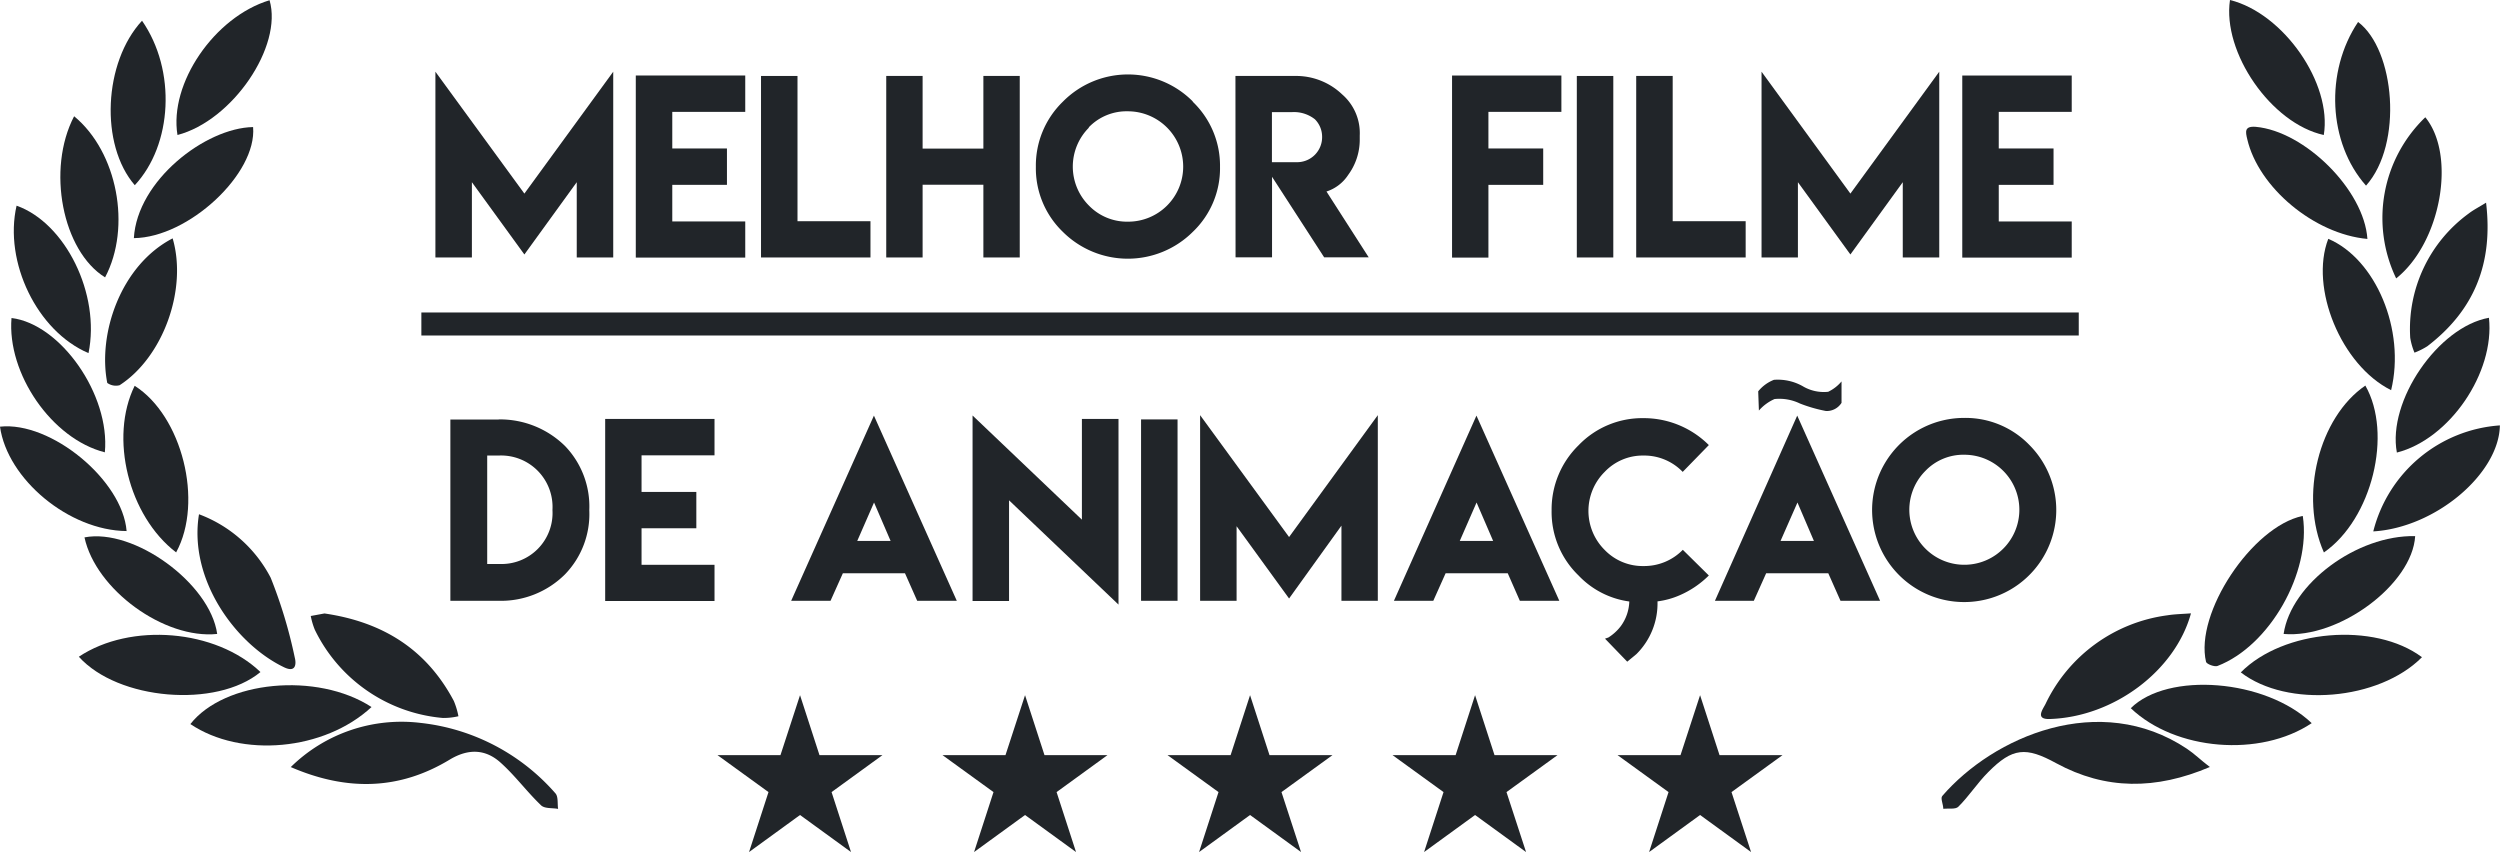 <svg xmlns="http://www.w3.org/2000/svg" viewBox="0 0 217.21 74.03"><defs><style>.cls-1{fill:#212529;}</style></defs><g id="Layer_2" data-name="Layer 2"><g id="Layer_1-2" data-name="Layer 1"><path class="cls-1" d="M45.56,16.82,53.28,6.23V22.37H50.11V15.83l-4.55,6.28L41,15.83v6.54H37.83V6.23Z"/><path class="cls-1" d="M64.75,6.56V9.72H58.41V12.9h4.75v3.16H58.41v3.18h6.34v3.14H55.24V6.56Z"/><path class="cls-1" d="M69.29,6.6V19.22h6.34v3.15H66.12V6.6Z"/><path class="cls-1" d="M80.16,6.6v6.31h5.28V6.6H88.6V22.37H85.44V16.05H80.16v6.32H77V6.6Z"/><path class="cls-1" d="M103.62,8.83A7.69,7.69,0,0,1,106,14.49a7.62,7.62,0,0,1-2.36,5.65,8,8,0,0,1-11.3,0A7.66,7.66,0,0,1,90,14.49a7.73,7.73,0,0,1,2.35-5.66,7.94,7.94,0,0,1,11.3,0Zm-9,2.25a4.79,4.79,0,0,0,0,6.79A4.61,4.61,0,0,0,98,19.26a4.78,4.78,0,0,0,4.8-4.79A4.81,4.81,0,0,0,98,9.67,4.56,4.56,0,0,0,94.58,11.08Z"/><path class="cls-1" d="M107.34,6.6h5.14a5.79,5.79,0,0,1,4.13,1.6,4.45,4.45,0,0,1,1.53,3.58v.41a5.15,5.15,0,0,1-1,3,3.56,3.56,0,0,1-1.89,1.45l3.67,5.72h-3.87l-4.53-7v7h-3.17Zm7.53,5.28a2.14,2.14,0,0,0-.63-1.52,2.94,2.94,0,0,0-1.95-.62h-1.78v4.35h2.28A2.17,2.17,0,0,0,114.87,11.88Z"/><path class="cls-1" d="M135.66,6.56V9.72h-6.34V12.9h4.76v3.16h-4.76v6.32h-3.16V6.56Z"/><path class="cls-1" d="M137,6.6h3.17V22.37H137Z"/><path class="cls-1" d="M145.33,6.6V19.22h6.34v3.15h-9.51V6.6Z"/><path class="cls-1" d="M160.77,16.82l7.72-10.59V22.37h-3.17V15.83l-4.55,6.28-4.56-6.28v6.54h-3.16V6.23Z"/><path class="cls-1" d="M180,6.56V9.72h-6.34V12.9h4.76v3.16h-4.76v3.18H180v3.14h-9.51V6.56Z"/><path class="cls-1" d="M43.33,36.44a8.05,8.05,0,0,1,5.76,2.31,7.57,7.57,0,0,1,2.11,5.58,7.52,7.52,0,0,1-2.11,5.57,7.88,7.88,0,0,1-5.76,2.3h-4.2V36.45h4.2Zm0,3.14h-1V49h1.06A4.43,4.43,0,0,0,48,44.31,4.47,4.47,0,0,0,43.32,39.58Z"/><path class="cls-1" d="M62.08,36.4v3.16H55.74v3.18H60.5V45.9H55.74v3.17h6.34v3.15h-9.5V36.4Z"/><path class="cls-1" d="M75.93,36.11l7.2,16.09H79.69l-1.06-2.39h-5.4L72.16,52.2H68.74ZM77.38,47l-1.44-3.34L74.48,47Z"/><path class="cls-1" d="M94,45.15V36.4h3.18V52.53l-9.51-9.06v8.75H84.5V36.1Z"/><path class="cls-1" d="M99.14,36.44h3.17V52.2H99.14Z"/><path class="cls-1" d="M112,46.66l7.71-10.59V52.2h-3.16V45.67L112,52l-4.56-6.28V52.2h-3.17V36.07Z"/><path class="cls-1" d="M128.28,36.11l7.2,16.09h-3.43L131,49.81h-5.4l-1.07,2.39h-3.42ZM129.73,47l-1.44-3.34L126.83,47Z"/><path class="cls-1" d="M137.15,50a7.66,7.66,0,0,1-2.34-5.64,7.79,7.79,0,0,1,2.34-5.67,7.67,7.67,0,0,1,5.65-2.36v0a8,8,0,0,1,5.67,2.34L146.2,41a4.63,4.63,0,0,0-3.39-1.42A4.56,4.56,0,0,0,139.42,41a4.78,4.78,0,0,0,0,6.78,4.58,4.58,0,0,0,3.39,1.4,4.68,4.68,0,0,0,3.4-1.41L148.47,50a8.21,8.21,0,0,1-2.56,1.73,7,7,0,0,1-1.9.52,6.2,6.2,0,0,1-1.83,4.58l-.8.66-1.93-2,.29-.1a4.1,4.1,0,0,0,1.09-1,3.82,3.82,0,0,0,.73-2.13A7.46,7.46,0,0,1,137.15,50Z"/><path class="cls-1" d="M156.15,36.11l7.2,16.09h-3.44l-1.06-2.39h-5.4l-1.07,2.39H149ZM160,35a1.52,1.52,0,0,1-1.35.71,12.62,12.62,0,0,1-2.26-.65,4.1,4.1,0,0,0-2.21-.39,3.88,3.88,0,0,0-1.36,1L152.76,34a3.31,3.31,0,0,1,1.37-1,4.42,4.42,0,0,1,2.49.55,3.58,3.58,0,0,0,2.22.49,3.48,3.48,0,0,0,1.16-.9L160,35Zm-2.4,12-1.43-3.34L154.7,47Z"/><path class="cls-1" d="M176.33,38.67a8,8,0,1,1-5.66-2.36A7.72,7.72,0,0,1,176.33,38.67Zm-9.05,2.25a4.78,4.78,0,1,0,3.39-1.41A4.57,4.57,0,0,0,167.28,40.92Z"/><path class="cls-1" d="M192,66.64c-4.7,2-9.06,2-13.35-.33-2.63-1.44-3.79-1.36-5.91.78-.94.94-1.67,2.09-2.59,3-.24.25-.86.13-1.31.18,0-.38-.26-.91-.09-1.11C173.21,64,182.41,60,190,65.05c.65.43,1.22,1,2,1.59"/><path class="cls-1" d="M200.08,44.86c.73,4.88-2.87,11.25-7.41,13-.25.1-.93-.15-1-.35-1-4.24,4-11.75,8.38-12.68"/><path class="cls-1" d="M210.43,57.1c-3.74,3.77-11.69,4.44-15.74,1.32,3.68-3.73,11.62-4.4,15.74-1.32"/><path class="cls-1" d="M200.85,62.83c-4.48,3-11.85,2.39-15.72-1.3,3.22-3.19,11.71-2.53,15.72,1.3"/><path class="cls-1" d="M190.36,53.29c-1.37,5-6.71,9-12.26,9.18-1.3.05-.62-.83-.38-1.3a13.72,13.72,0,0,1,10.59-7.71c.62-.1,1.26-.11,2.05-.17"/><path class="cls-1" d="M201.91,48c-2.17-4.91-.43-11.74,3.6-14.5,2.39,4.18.59,11.59-3.6,14.5"/><path class="cls-1" d="M198.41,55.08c.64-4.36,6.37-8.61,11.43-8.5-.25,4.19-6.62,8.92-11.43,8.5"/><path class="cls-1" d="M206.2,46.17a12.22,12.22,0,0,1,11-9.21c-.07,4.2-5.6,8.89-11,9.21"/><path class="cls-1" d="M205.57,16.13c-3.29-3.71-3.59-9.9-.69-14.22,3.2,2.41,3.93,10.59.69,14.22"/><path class="cls-1" d="M201.9,11.73c-4.57-1-8.83-7.17-8.15-11.73,4.66,1.16,8.89,7.25,8.15,11.73"/><path class="cls-1" d="M205.69,20.76c-4.63-.42-9.47-4.48-10.44-8.67-.15-.63-.27-1.15.74-1.07,4.25.38,9.42,5.48,9.7,9.74"/><path class="cls-1" d="M207.75,33.9c-4.35-2.17-7.1-8.9-5.46-13.15,4.12,1.75,6.73,7.92,5.46,13.15"/><path class="cls-1" d="M216,17.61c.64,5.35-1.08,9.39-5.1,12.47a6.17,6.17,0,0,1-1.12.56,5.7,5.7,0,0,1-.37-1.29,12.41,12.41,0,0,1,5.07-10.79c.4-.31.87-.55,1.52-.95"/><path class="cls-1" d="M208.19,24.19a12.13,12.13,0,0,1,2.53-14c2.71,3.31,1.37,10.88-2.53,14"/><path class="cls-1" d="M216.25,27.61c.52,4.78-3.43,10.55-8,11.71-.84-4.47,3.59-10.93,8-11.71"/><path class="cls-1" d="M25.25,66.66a13.72,13.72,0,0,1,11.3-3.85,18.17,18.17,0,0,1,11.7,6.11c.27.29.17.9.24,1.36-.52-.1-1.2,0-1.51-.34-1.23-1.18-2.24-2.57-3.51-3.7S40.73,65,39.07,66c-4.33,2.62-8.88,2.78-13.82.64"/><path class="cls-1" d="M17.29,44.68a11.58,11.58,0,0,1,6.23,5.52,41.42,41.42,0,0,1,2.09,6.93c.14.53.11,1.33-.9.86-4.21-2-8.35-7.63-7.42-13.31"/><path class="cls-1" d="M6.85,57.06c4.5-3,11.91-2.38,15.78,1.33-3.83,3.17-12.38,2.45-15.78-1.33"/><path class="cls-1" d="M32.28,61.43c-4.1,3.8-11.32,4.45-15.74,1.48,2.95-3.76,11-4.56,15.74-1.48"/><path class="cls-1" d="M28.19,53.3c5.14.75,8.89,3.17,11.24,7.6a6.6,6.6,0,0,1,.4,1.33,5.7,5.7,0,0,1-1.35.15,13.69,13.69,0,0,1-11.13-7.67A6.32,6.32,0,0,1,27,53.52l1.19-.22"/><path class="cls-1" d="M15.31,48C11.15,44.82,9.49,38,11.7,33.52c4.11,2.6,6,10.06,3.61,14.46"/><path class="cls-1" d="M18.87,55.08c-4.6.48-10.55-3.85-11.53-8.39,4.3-.83,10.92,4,11.53,8.39"/><path class="cls-1" d="M11,46.14C6,46.1.64,41.64,0,37.07c4.43-.48,10.65,4.65,11,9.07"/><path class="cls-1" d="M15.42,11.73c-.74-4.47,3.2-10.26,8-11.71,1.17,4-3.22,10.46-8,11.71"/><path class="cls-1" d="M11.63,20.69c.29-5,6.22-9.58,10.36-9.65.35,4.05-5.61,9.6-10.36,9.65"/><path class="cls-1" d="M12.34,1.8c3,4.32,2.64,10.79-.63,14.29C8.66,12.56,9,5.41,12.34,1.8"/><path class="cls-1" d="M9.11,39.3C4.49,38.13.6,32.45,1,27.63c4.27.52,8.58,6.67,8.11,11.67"/><path class="cls-1" d="M7.69,30.68C3.22,28.78.32,22.76,1.44,17.87c4.24,1.5,7.3,7.68,6.25,12.81"/><path class="cls-1" d="M6.44,10.1c3.76,3.1,5,9.63,2.69,14-3.7-2.29-5.1-9.38-2.69-14"/><path class="cls-1" d="M15,20.71c1.3,4.44-.84,10.33-4.61,12.76a1.28,1.28,0,0,1-1.07-.2C8.48,29,10.48,23.05,15,20.71"/><rect class="cls-1" x="36.61" y="27.15" width="144" height="2"/><polygon class="cls-1" points="69.51 60.4 71.2 65.61 76.67 65.61 72.25 68.82 73.94 74.03 69.51 70.81 65.08 74.03 66.77 68.82 62.34 65.61 67.81 65.61 69.51 60.4"/><polygon class="cls-1" points="89.06 60.4 90.75 65.61 96.22 65.61 91.8 68.82 93.49 74.03 89.06 70.81 84.63 74.03 86.32 68.82 81.89 65.61 87.36 65.61 89.06 60.4"/><polygon class="cls-1" points="108.61 60.4 110.3 65.61 115.77 65.61 111.34 68.82 113.04 74.03 108.61 70.81 104.18 74.03 105.87 68.82 101.44 65.61 106.92 65.61 108.61 60.4"/><polygon class="cls-1" points="128.16 60.4 129.85 65.61 135.32 65.61 130.89 68.82 132.59 74.03 128.16 70.81 123.73 74.03 125.42 68.82 120.99 65.61 126.47 65.61 128.16 60.4"/><polygon class="cls-1" points="147.71 60.4 149.4 65.61 154.87 65.61 150.44 68.82 152.14 74.03 147.71 70.81 143.28 74.03 144.97 68.82 140.54 65.61 146.01 65.61 147.71 60.4"/></g></g></svg>